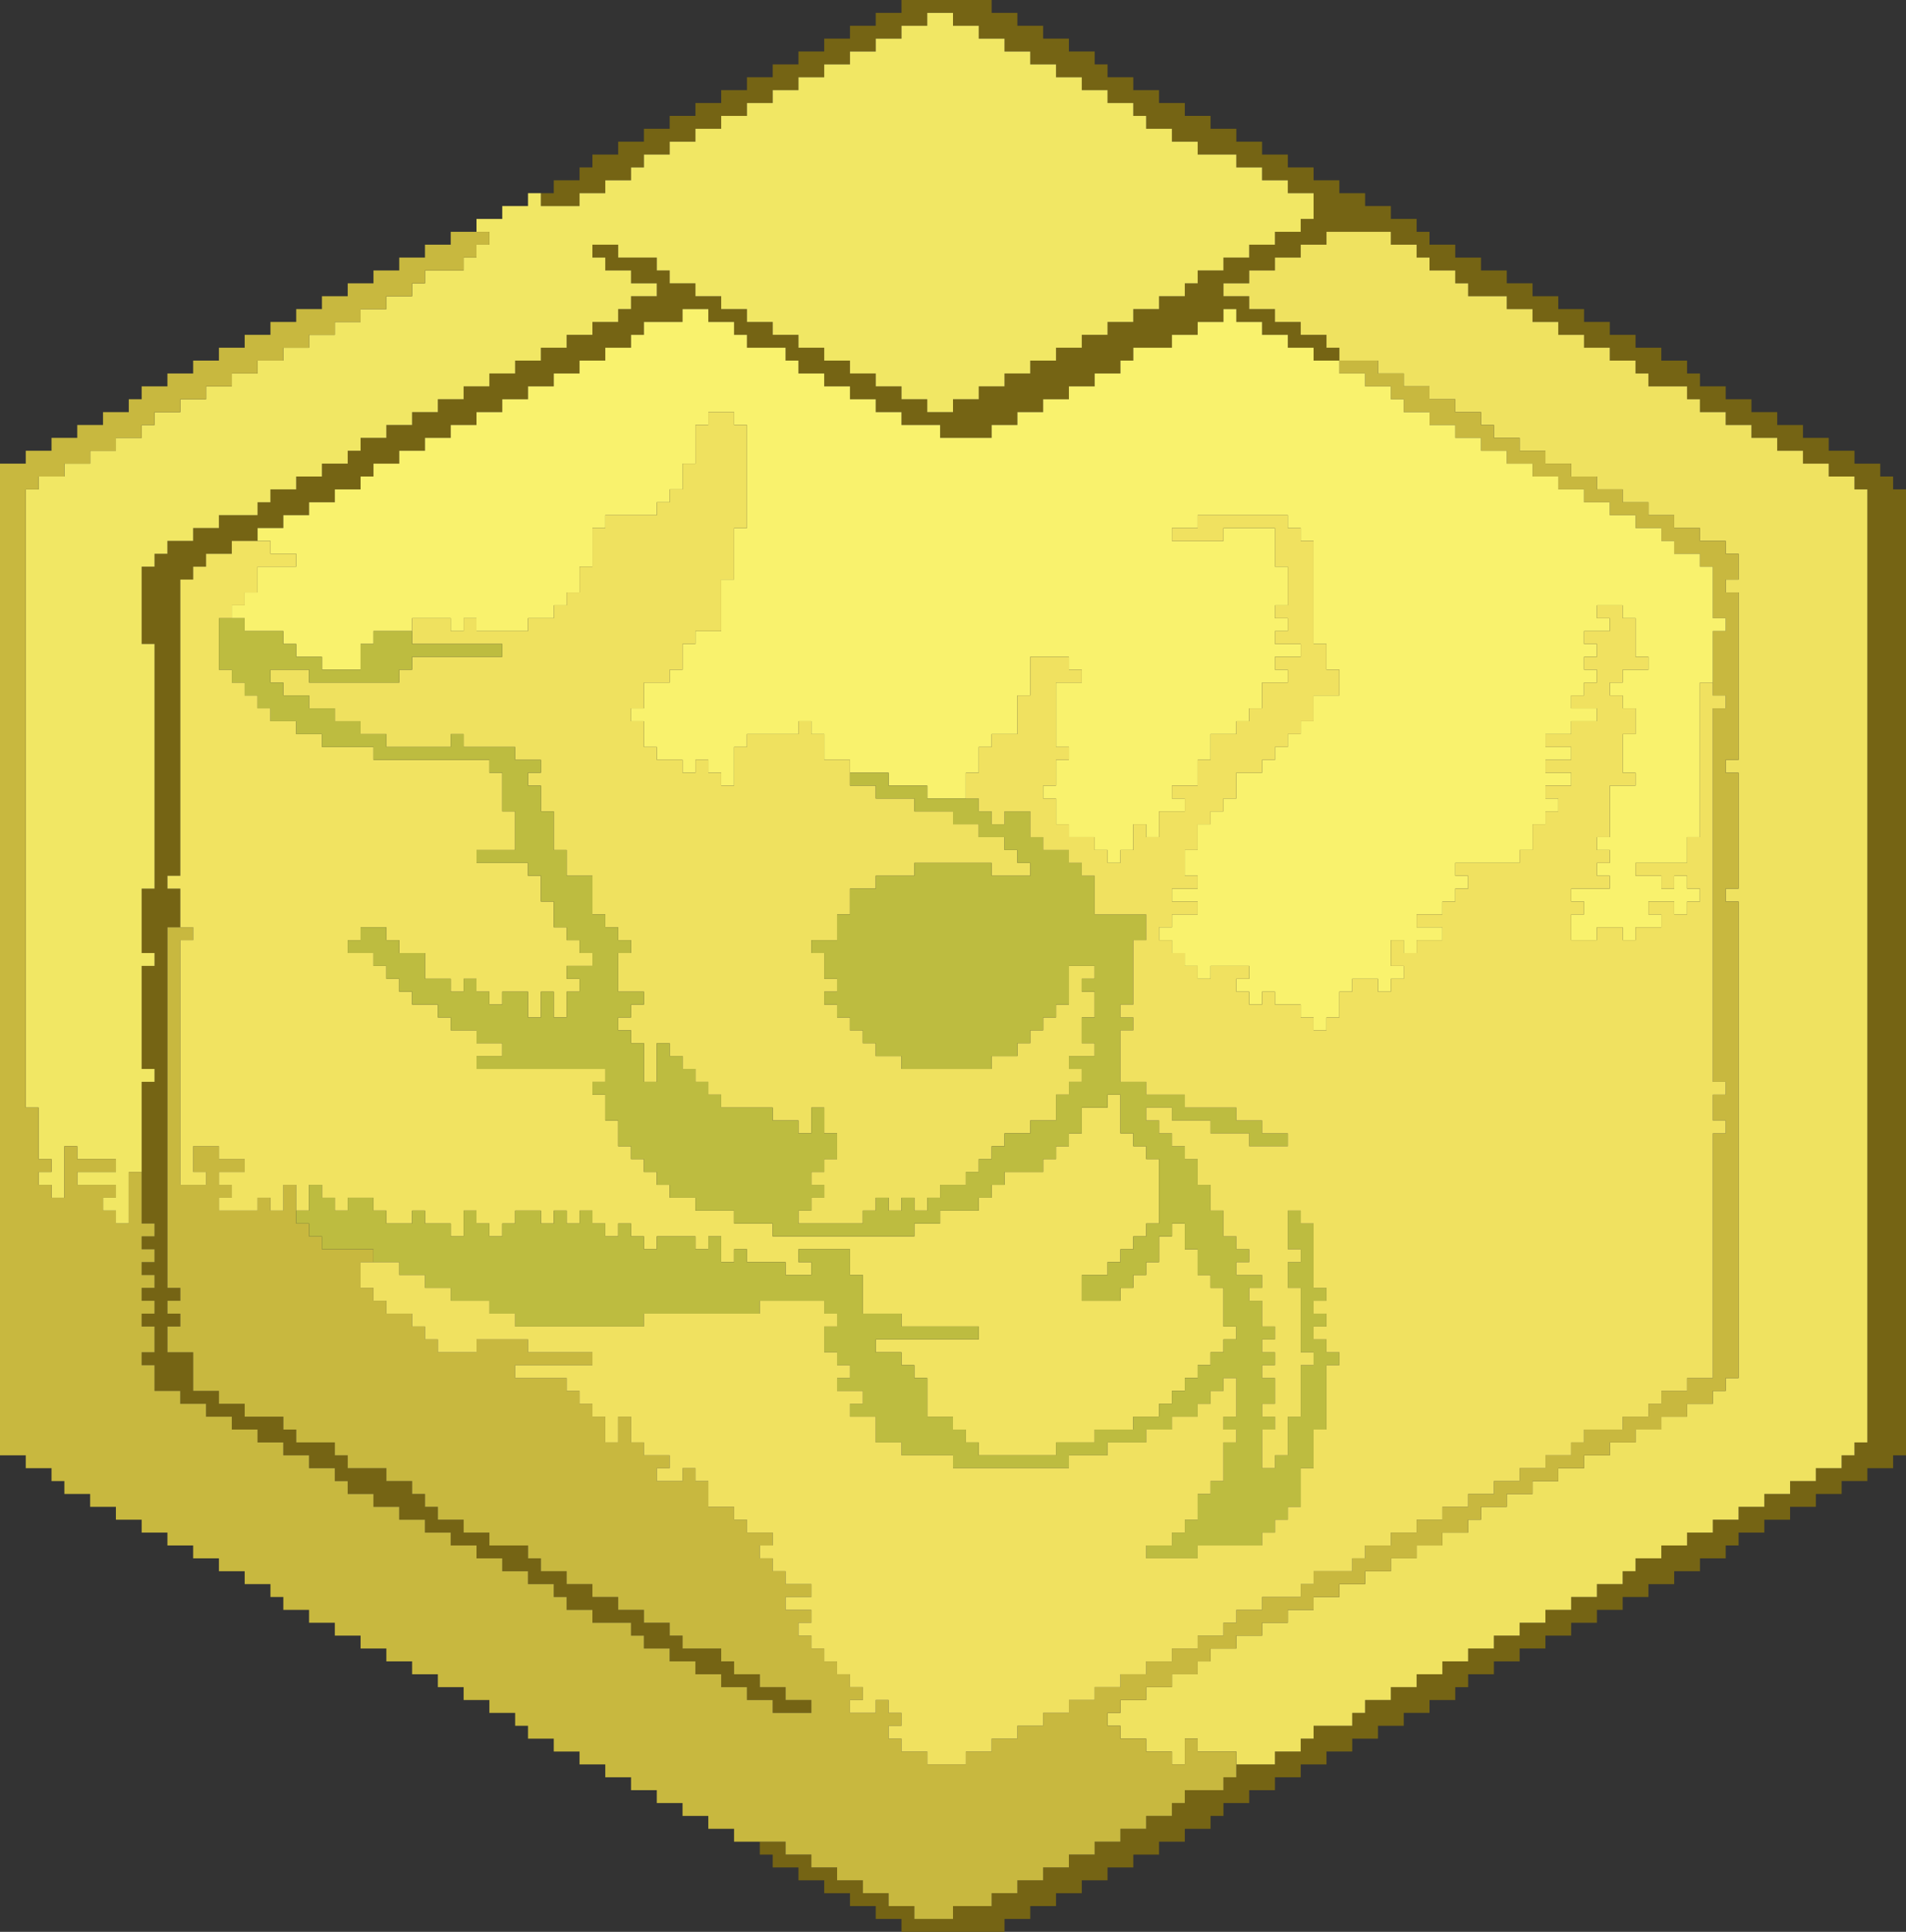 <?xml version="1.0" encoding="UTF-8" standalone="no"?>
<svg xmlns:xlink="http://www.w3.org/1999/xlink" height="150.0px" width="148.0px" xmlns="http://www.w3.org/2000/svg">
  <rect width="100%" height="100%" fill="#333333" stroke="none"/>
  <g transform="matrix(1.0, 0.0, 0.0, 1.0, -303.45, -127.45)">
    <path d="M345.45 142.45 L346.45 142.45 346.45 141.45 348.45 141.45 348.45 140.45 349.45 140.45 349.45 139.45 351.45 139.45 351.45 138.45 353.45 138.45 353.45 137.45 355.45 137.45 355.45 136.45 357.45 136.45 357.45 135.45 359.45 135.45 359.45 134.45 361.45 134.45 361.45 133.45 363.45 133.45 363.45 132.45 365.45 132.45 365.45 131.45 367.45 131.45 367.45 130.45 369.45 130.45 369.45 129.45 371.45 129.45 371.45 128.45 373.45 128.45 373.45 127.45 380.45 127.45 380.45 128.45 382.45 128.45 382.45 129.45 384.45 129.45 384.45 130.45 386.45 130.45 386.45 131.45 388.45 131.45 388.45 132.45 389.45 132.45 389.45 133.45 391.45 133.45 391.45 134.45 393.45 134.45 393.45 135.45 395.45 135.45 395.45 136.45 397.45 136.45 397.45 137.45 399.45 137.45 399.45 138.45 401.45 138.45 401.45 139.45 403.45 139.45 403.45 140.45 405.45 140.45 405.45 141.45 407.45 141.45 407.45 142.45 409.45 142.45 409.45 143.45 411.45 143.45 411.45 144.45 413.45 144.45 413.45 145.45 414.45 145.45 414.45 146.45 416.45 146.45 416.45 147.45 418.45 147.45 418.45 148.45 420.45 148.45 420.45 149.45 422.45 149.45 422.45 150.45 424.45 150.45 424.45 151.45 426.45 151.45 426.45 152.45 428.45 152.45 428.45 153.45 430.45 153.45 430.45 154.45 432.45 154.45 432.45 155.45 434.45 155.45 434.45 156.45 435.45 156.45 435.45 157.45 437.45 157.45 437.45 158.45 439.45 158.45 439.45 159.45 441.45 159.45 441.45 160.45 443.45 160.45 443.45 161.45 445.45 161.45 445.45 162.45 447.45 162.45 447.45 163.45 449.45 163.45 449.45 164.45 450.45 164.45 450.45 165.45 451.45 165.45 451.45 240.45 450.45 240.45 450.45 241.45 448.45 241.45 448.45 242.45 446.45 242.45 446.45 243.45 444.45 243.45 444.45 244.45 442.45 244.45 442.45 245.45 440.45 245.45 440.45 246.45 438.45 246.45 438.45 247.45 437.45 247.45 437.45 248.45 435.45 248.45 435.45 249.45 433.45 249.45 433.45 250.45 431.45 250.45 431.45 251.45 429.45 251.45 429.45 252.45 427.45 252.45 427.45 253.45 425.45 253.45 425.45 254.45 423.45 254.45 423.45 255.45 421.45 255.45 421.45 256.45 419.45 256.45 419.45 257.45 417.45 257.45 417.45 258.45 416.45 258.45 416.45 259.45 414.45 259.45 414.45 260.45 412.45 260.45 412.45 261.45 410.45 261.45 410.45 262.45 408.45 262.45 408.45 263.45 406.45 263.45 406.45 264.45 404.45 264.45 404.45 265.45 402.45 265.45 402.45 266.45 400.45 266.45 400.45 267.45 398.45 267.45 398.45 268.45 397.45 268.45 397.45 269.45 395.45 269.45 395.45 270.45 393.45 270.45 393.45 271.45 391.45 271.45 391.45 272.45 389.45 272.45 389.45 273.45 387.45 273.45 387.45 274.45 385.45 274.45 385.45 275.45 383.45 275.45 383.45 276.45 381.45 276.45 381.45 277.45 373.45 277.45 373.45 276.45 371.45 276.45 371.45 275.45 369.45 275.45 369.45 274.45 367.45 274.45 367.45 273.45 365.45 273.45 365.45 272.45 363.45 272.45 363.45 271.45 362.45 271.45 362.45 270.45 364.45 270.45 364.45 271.45 366.45 271.45 366.45 272.45 368.45 272.45 368.45 273.45 370.45 273.45 370.45 274.45 372.45 274.45 372.45 275.45 374.45 275.45 374.45 276.45 377.45 276.45 377.45 275.45 380.45 275.45 380.45 274.45 382.45 274.45 382.45 273.45 384.45 273.45 384.45 272.45 386.45 272.45 386.45 271.45 388.45 271.45 388.45 270.45 390.45 270.45 390.45 269.45 392.45 269.45 392.45 268.45 394.45 268.45 394.45 267.45 395.45 267.45 395.45 266.45 398.45 266.45 398.45 265.45 399.45 265.45 399.45 264.45 402.45 264.45 402.45 263.45 404.45 263.45 404.45 262.45 405.45 262.45 405.45 261.45 408.45 261.45 408.45 260.45 409.45 260.45 409.45 259.45 411.45 259.45 411.45 258.45 413.45 258.45 413.45 257.45 415.45 257.45 415.45 256.45 417.45 256.45 417.45 255.45 419.45 255.45 419.45 254.45 421.45 254.45 421.45 253.45 423.45 253.45 423.45 252.45 425.45 252.45 425.45 251.45 427.45 251.45 427.45 250.45 429.45 250.45 429.45 249.45 430.45 249.45 430.45 248.45 432.45 248.45 432.45 247.45 434.45 247.45 434.45 246.45 436.45 246.45 436.45 245.45 438.45 245.45 438.45 244.45 440.45 244.45 440.45 243.45 442.45 243.45 442.45 242.45 444.45 242.45 444.45 241.45 446.45 241.45 446.45 240.45 447.45 240.45 447.45 239.45 448.45 239.45 448.45 165.45 447.45 165.45 447.45 164.45 445.45 164.45 445.45 163.45 443.45 163.45 443.45 162.45 441.45 162.45 441.45 161.45 439.45 161.45 439.45 160.45 437.45 160.45 437.45 159.45 435.45 159.45 435.45 158.45 434.45 158.45 434.45 157.45 431.45 157.45 431.45 156.45 430.45 156.45 430.45 155.45 428.45 155.45 428.45 154.45 426.45 154.45 426.45 153.45 424.45 153.45 424.45 152.45 422.45 152.45 422.45 151.45 420.45 151.45 420.45 150.45 417.45 150.45 417.45 149.45 416.45 149.45 416.45 148.45 414.45 148.45 414.45 147.45 413.45 147.45 413.45 146.45 411.45 146.45 411.45 145.45 406.45 145.45 406.45 146.45 404.45 146.45 404.45 147.45 402.45 147.45 402.45 148.45 400.45 148.45 400.45 149.45 398.45 149.45 398.45 150.45 400.45 150.45 400.45 151.45 402.45 151.45 402.45 152.45 404.45 152.45 404.45 153.45 406.45 153.45 406.45 154.45 407.45 154.45 407.45 155.45 405.45 155.45 405.45 154.45 403.45 154.45 403.45 153.45 401.45 153.45 401.45 152.45 399.45 152.45 399.45 151.45 398.45 151.45 398.45 152.45 396.45 152.45 396.45 153.45 394.45 153.45 394.45 154.45 391.45 154.45 391.45 155.45 390.45 155.45 390.45 156.45 388.45 156.45 388.45 157.45 386.45 157.45 386.45 158.45 384.45 158.45 384.45 159.45 382.45 159.45 382.45 160.45 380.45 160.45 380.45 161.45 376.45 161.45 376.45 160.45 373.45 160.45 373.45 159.45 371.45 159.45 371.45 158.45 369.45 158.45 369.45 157.45 367.45 157.45 367.45 156.45 365.45 156.45 365.45 155.45 364.45 155.45 364.45 154.45 361.45 154.45 361.45 153.45 360.45 153.45 360.45 152.45 358.45 152.45 358.45 151.45 356.45 151.45 356.45 152.45 353.45 152.45 353.45 153.45 352.45 153.45 352.45 154.45 350.45 154.45 350.45 155.45 348.45 155.45 348.45 156.45 346.45 156.45 346.45 157.45 344.45 157.45 344.45 158.45 342.45 158.45 342.45 159.45 340.45 159.45 340.45 160.45 338.45 160.45 338.45 161.45 336.45 161.45 336.45 162.45 334.45 162.45 334.45 163.45 332.45 163.45 332.45 164.45 331.45 164.45 331.45 165.45 329.45 165.45 329.45 166.45 327.45 166.45 327.45 167.45 325.45 167.45 325.45 168.45 323.45 168.45 323.45 169.45 321.45 169.45 321.45 170.45 319.45 170.45 319.45 171.45 318.45 171.45 318.45 172.45 317.45 172.45 317.45 195.45 316.45 195.45 316.45 196.45 317.45 196.45 317.45 199.45 316.45 199.45 316.45 227.45 317.45 227.45 317.45 228.45 316.45 228.45 316.45 229.45 317.45 229.45 317.45 230.45 316.45 230.45 316.45 232.45 318.45 232.45 318.45 235.45 320.45 235.45 320.45 236.45 322.45 236.45 322.45 237.45 325.45 237.45 325.45 238.45 326.45 238.45 326.45 239.45 329.45 239.45 329.45 240.45 330.45 240.45 330.45 241.45 333.45 241.45 333.45 242.45 335.45 242.45 335.45 243.45 336.45 243.45 336.45 244.45 337.45 244.45 337.45 245.45 339.45 245.45 339.45 246.45 341.45 246.45 341.45 247.45 344.45 247.45 344.45 248.45 345.45 248.45 345.45 249.45 347.45 249.45 347.45 250.45 349.45 250.45 349.45 251.45 351.45 251.45 351.45 252.45 353.45 252.45 353.45 253.45 355.45 253.45 355.45 254.45 356.45 254.45 356.45 255.45 359.45 255.45 359.45 256.45 360.45 256.45 360.45 257.45 362.45 257.45 362.45 258.45 364.45 258.45 364.45 259.45 366.45 259.45 366.45 260.45 363.45 260.45 363.45 259.45 361.45 259.45 361.45 258.45 359.45 258.45 359.45 257.45 357.45 257.45 357.45 256.45 355.45 256.45 355.45 255.45 353.45 255.45 353.45 254.45 352.45 254.45 352.45 253.45 349.45 253.45 349.45 252.45 347.45 252.45 347.45 251.45 346.45 251.45 346.45 250.45 344.45 250.45 344.45 249.45 342.45 249.45 342.45 248.45 340.45 248.45 340.45 247.45 338.45 247.45 338.45 246.45 336.45 246.45 336.45 245.45 334.45 245.45 334.45 244.45 332.45 244.45 332.45 243.45 330.45 243.45 330.45 242.45 329.45 242.45 329.45 241.45 327.45 241.45 327.45 240.45 325.45 240.45 325.45 239.45 323.45 239.45 323.45 238.45 321.45 238.45 321.45 237.45 319.45 237.45 319.45 236.45 317.45 236.45 317.45 235.45 315.45 235.45 315.45 233.45 314.45 233.45 314.45 232.45 315.45 232.45 315.45 230.45 314.45 230.45 314.45 229.45 315.45 229.45 315.45 228.45 314.45 228.45 314.45 227.45 315.45 227.45 315.45 226.45 314.45 226.45 314.45 225.45 315.45 225.45 315.45 224.45 314.45 224.45 314.45 223.45 315.45 223.45 315.45 222.45 314.45 222.45 314.45 218.45 314.45 211.45 315.45 211.45 315.45 210.45 314.45 210.45 314.45 202.45 315.45 202.45 315.45 201.45 314.45 201.45 314.45 196.45 315.45 196.45 315.45 177.45 314.45 177.45 314.45 171.45 315.45 171.45 315.45 170.45 316.45 170.45 316.45 169.45 318.45 169.45 318.45 168.45 320.45 168.45 320.45 167.45 323.45 167.45 323.45 166.45 324.45 166.45 324.45 165.45 326.45 165.45 326.45 164.45 328.45 164.45 328.45 163.45 330.45 163.45 330.45 162.45 331.45 162.45 331.45 161.45 333.45 161.45 333.45 160.45 335.45 160.45 335.45 159.45 337.45 159.45 337.45 158.45 339.45 158.45 339.45 157.45 341.45 157.45 341.45 156.45 343.45 156.45 343.45 155.45 345.45 155.45 345.45 154.45 347.45 154.45 347.45 153.45 349.45 153.45 349.45 152.45 351.45 152.45 351.45 151.45 352.45 151.45 352.45 150.45 354.45 150.45 354.45 149.45 352.45 149.45 352.45 148.45 350.45 148.45 350.45 147.45 349.45 147.45 349.45 146.45 351.45 146.45 351.45 147.45 354.45 147.45 354.45 148.45 355.45 148.45 355.45 149.45 357.45 149.45 357.45 150.45 359.45 150.45 359.45 151.45 361.45 151.45 361.45 152.45 363.45 152.45 363.45 153.45 365.45 153.45 365.45 154.45 367.45 154.45 367.45 155.45 369.45 155.45 369.45 156.45 371.45 156.45 371.45 157.45 373.45 157.45 373.45 158.45 375.45 158.45 375.45 159.45 377.45 159.45 377.45 158.45 379.45 158.45 379.45 157.45 381.45 157.45 381.45 156.45 383.45 156.45 383.45 155.45 385.45 155.45 385.45 154.45 387.45 154.45 387.45 153.45 389.45 153.45 389.45 152.45 391.45 152.45 391.45 151.45 393.45 151.45 393.45 150.45 395.45 150.45 395.45 149.45 396.45 149.45 396.45 148.45 398.45 148.45 398.45 147.45 400.45 147.45 400.45 146.45 402.45 146.45 402.45 145.45 404.45 145.45 404.45 144.45 405.45 144.45 405.45 142.45 403.45 142.45 403.45 141.45 401.45 141.45 401.45 140.45 399.45 140.45 399.45 139.45 396.45 139.45 396.45 138.45 394.45 138.45 394.45 137.45 392.45 137.45 392.45 136.45 391.45 136.45 391.45 135.45 389.45 135.45 389.45 134.45 387.45 134.45 387.45 133.45 385.45 133.45 385.45 132.45 383.45 132.45 383.45 131.45 381.45 131.45 381.45 130.45 379.45 130.45 379.45 129.45 377.45 129.45 377.45 128.45 375.45 128.45 375.45 129.45 373.45 129.45 373.45 130.45 371.45 130.45 371.45 131.45 369.45 131.45 369.45 132.45 367.45 132.45 367.45 133.45 365.45 133.45 365.45 134.45 363.45 134.45 363.45 135.45 361.45 135.45 361.45 136.45 359.45 136.45 359.45 137.45 357.45 137.45 357.45 138.45 355.45 138.45 355.45 139.45 353.45 139.45 353.45 140.45 352.45 140.45 352.45 141.45 350.45 141.45 350.45 142.45 348.45 142.45 348.45 143.45 345.45 143.45 345.45 142.45" fill="#756414" fill-rule="evenodd" stroke="none"/>
    <path d="M340.45 145.45 L340.45 144.45 342.45 144.45 342.45 143.45 344.45 143.45 344.45 142.45 345.45 142.45 345.45 143.45 348.45 143.45 348.45 142.45 350.45 142.45 350.45 141.45 352.45 141.45 352.45 140.45 353.45 140.45 353.45 139.45 355.45 139.45 355.45 138.45 357.45 138.45 357.45 137.45 359.45 137.45 359.45 136.45 361.45 136.45 361.45 135.45 363.45 135.45 363.45 134.45 365.45 134.45 365.45 133.45 367.45 133.45 367.45 132.45 369.45 132.45 369.45 131.45 371.45 131.45 371.45 130.45 373.45 130.45 373.45 129.45 375.45 129.45 375.45 128.45 377.45 128.45 377.45 129.45 379.45 129.45 379.45 130.45 381.45 130.45 381.45 131.45 383.45 131.45 383.45 132.45 385.45 132.45 385.45 133.45 387.45 133.45 387.45 134.45 389.45 134.45 389.45 135.45 391.45 135.45 391.45 136.45 392.45 136.45 392.45 137.45 394.45 137.45 394.45 138.45 396.45 138.45 396.45 139.45 399.45 139.45 399.45 140.45 401.45 140.45 401.45 141.45 403.45 141.45 403.45 142.45 405.45 142.45 405.45 144.45 404.45 144.45 404.45 145.45 402.45 145.45 402.45 146.45 400.45 146.45 400.45 147.45 398.45 147.45 398.45 148.45 396.45 148.45 396.45 149.45 395.45 149.45 395.45 150.45 393.45 150.45 393.45 151.45 391.45 151.45 391.45 152.45 389.45 152.45 389.45 153.45 387.45 153.45 387.45 154.45 385.45 154.45 385.45 155.45 383.45 155.45 383.45 156.45 381.45 156.45 381.45 157.45 379.45 157.45 379.45 158.45 377.45 158.45 377.45 159.45 375.45 159.45 375.45 158.45 373.45 158.45 373.45 157.45 371.45 157.45 371.45 156.45 369.45 156.45 369.45 155.45 367.45 155.45 367.45 154.45 365.45 154.45 365.45 153.45 363.45 153.45 363.45 152.45 361.45 152.45 361.45 151.45 359.45 151.45 359.45 150.45 357.45 150.45 357.45 149.45 355.45 149.45 355.45 148.45 354.45 148.45 354.45 147.45 351.45 147.45 351.45 146.45 349.45 146.45 349.45 147.45 350.45 147.45 350.45 148.45 352.45 148.45 352.45 149.45 354.45 149.45 354.45 150.45 352.45 150.45 352.45 151.45 351.45 151.45 351.45 152.45 349.45 152.45 349.45 153.45 347.45 153.45 347.45 154.45 345.45 154.45 345.45 155.45 343.45 155.45 343.45 156.45 341.45 156.45 341.45 157.45 339.45 157.45 339.45 158.45 337.45 158.45 337.45 159.45 335.45 159.45 335.45 160.45 333.45 160.45 333.45 161.45 331.45 161.45 331.45 162.45 330.45 162.45 330.45 163.45 328.45 163.45 328.45 164.45 326.45 164.45 326.45 165.45 324.45 165.45 324.45 166.45 323.45 166.45 323.45 167.45 320.45 167.45 320.45 168.45 318.45 168.45 318.45 169.45 316.45 169.45 316.45 170.45 315.45 170.45 315.45 171.45 314.45 171.45 314.45 177.45 315.45 177.45 315.45 196.45 314.45 196.45 314.45 201.45 315.45 201.45 315.45 202.45 314.45 202.45 314.45 210.45 315.45 210.45 315.45 211.45 314.45 211.45 314.45 218.45 313.45 218.45 313.45 222.45 312.45 222.45 312.45 221.45 311.45 221.45 311.45 220.45 312.45 220.45 312.45 219.45 309.45 219.45 309.45 218.45 312.45 218.45 312.45 217.45 309.45 217.45 309.45 216.45 308.45 216.45 308.45 220.45 307.45 220.45 307.45 219.45 306.45 219.45 306.45 218.45 307.45 218.45 307.45 217.45 306.45 217.45 306.45 213.45 305.45 213.45 305.45 165.45 306.45 165.45 306.45 164.45 308.45 164.45 308.45 163.45 310.45 163.45 310.45 162.45 312.45 162.45 312.45 161.45 314.45 161.45 314.45 160.45 315.45 160.45 315.45 159.45 317.45 159.45 317.45 158.45 319.45 158.45 319.45 157.45 321.45 157.45 321.45 156.45 323.45 156.45 323.45 155.45 325.45 155.45 325.45 154.45 327.45 154.45 327.45 153.45 329.45 153.45 329.45 152.45 331.45 152.45 331.45 151.45 333.45 151.45 333.45 150.45 335.45 150.45 335.45 149.45 336.45 149.45 336.45 148.45 339.45 148.45 339.45 147.45 340.45 147.45 340.45 146.45 341.45 146.45 341.45 145.45 340.45 145.45" fill="#f1e764" fill-rule="evenodd" stroke="none"/>
    <path d="M407.45 155.45 L407.45 154.45 406.45 154.45 406.45 153.45 404.45 153.45 404.45 152.45 402.45 152.45 402.45 151.45 400.45 151.45 400.45 150.45 398.45 150.45 398.45 149.45 400.45 149.45 400.45 148.45 402.45 148.45 402.45 147.45 404.45 147.45 404.45 146.45 406.45 146.45 406.45 145.45 411.45 145.45 411.45 146.45 413.45 146.45 413.45 147.45 414.45 147.45 414.45 148.45 416.45 148.45 416.45 149.45 417.45 149.45 417.45 150.45 420.45 150.45 420.45 151.45 422.45 151.45 422.45 152.45 424.45 152.45 424.45 153.45 426.45 153.45 426.45 154.45 428.45 154.45 428.45 155.45 430.45 155.45 430.45 156.45 431.45 156.45 431.45 157.45 434.45 157.45 434.45 158.45 435.45 158.45 435.45 159.45 437.45 159.45 437.45 160.45 439.45 160.45 439.45 161.45 441.45 161.45 441.45 162.45 443.45 162.45 443.45 163.45 445.45 163.45 445.45 164.45 447.45 164.45 447.45 165.45 448.45 165.45 448.45 239.45 447.45 239.45 447.45 240.45 446.45 240.45 446.45 241.45 444.45 241.45 444.45 242.45 442.45 242.45 442.45 243.45 440.45 243.45 440.45 244.45 438.45 244.45 438.45 245.45 436.45 245.45 436.45 246.45 434.45 246.45 434.45 247.45 432.45 247.45 432.45 248.45 430.45 248.45 430.45 249.45 429.45 249.45 429.45 250.45 427.45 250.45 427.45 251.45 425.45 251.45 425.45 252.45 423.45 252.45 423.45 253.45 421.45 253.45 421.45 254.45 419.45 254.45 419.45 255.45 417.45 255.45 417.45 256.45 415.45 256.45 415.45 257.45 413.45 257.45 413.45 258.45 411.45 258.45 411.45 259.45 409.45 259.45 409.45 260.45 408.45 260.45 408.45 261.45 405.45 261.45 405.45 262.45 404.45 262.45 404.45 263.45 402.45 263.45 402.45 264.45 399.45 264.45 399.45 263.45 396.45 263.45 396.45 262.45 395.45 262.45 395.45 264.45 394.45 264.45 394.45 263.45 392.45 263.45 392.45 262.45 390.45 262.45 390.45 261.45 389.45 261.45 389.45 260.45 390.45 260.45 390.45 259.45 392.45 259.45 392.45 258.45 394.45 258.45 394.45 257.45 396.45 257.45 396.45 256.45 397.45 256.45 397.45 255.45 399.45 255.45 399.45 254.45 401.45 254.45 401.45 253.45 403.45 253.45 403.45 252.45 405.45 252.45 405.45 251.45 407.45 251.45 407.45 250.45 409.45 250.45 409.45 249.45 411.45 249.45 411.45 248.45 413.45 248.45 413.45 247.45 415.45 247.45 415.45 246.45 417.45 246.45 417.45 245.45 418.45 245.45 418.45 244.45 420.45 244.45 420.45 243.45 422.45 243.45 422.45 242.45 424.45 242.45 424.45 241.45 426.45 241.45 426.45 240.45 428.45 240.45 428.45 239.45 430.45 239.45 430.45 238.45 432.45 238.45 432.45 237.45 434.45 237.45 434.45 236.45 436.45 236.45 436.45 235.45 437.45 235.45 437.45 234.45 438.45 234.45 438.45 197.45 437.45 197.45 437.45 196.45 438.45 196.45 438.45 187.45 437.45 187.45 437.45 186.45 438.45 186.45 438.45 173.45 437.45 173.45 437.45 172.45 438.45 172.45 438.45 170.45 437.45 170.45 437.45 169.45 435.45 169.45 435.45 168.45 433.45 168.45 433.45 167.45 431.45 167.45 431.45 166.45 429.45 166.45 429.45 165.45 427.45 165.45 427.45 164.45 425.45 164.45 425.45 163.45 423.45 163.45 423.45 162.45 421.45 162.45 421.45 161.45 419.45 161.45 419.45 160.45 418.45 160.45 418.45 159.45 416.45 159.45 416.45 158.45 414.45 158.45 414.45 157.45 412.45 157.45 412.45 156.45 410.45 156.45 410.45 155.45 407.45 155.45" fill="#efe260" fill-rule="evenodd" stroke="none"/>
    <path d="M362.45 270.45 L360.45 270.45 360.45 269.45 358.45 269.45 358.45 268.45 356.45 268.45 356.45 267.45 354.45 267.45 354.45 266.45 352.45 266.45 352.45 265.45 350.45 265.45 350.45 264.45 348.45 264.45 348.45 263.45 346.45 263.45 346.45 262.45 344.45 262.45 344.45 261.45 343.45 261.45 343.45 260.45 341.45 260.45 341.45 259.45 339.45 259.45 339.45 258.45 337.45 258.45 337.45 257.45 335.45 257.45 335.45 256.45 333.45 256.45 333.45 255.45 331.45 255.45 331.45 254.45 329.45 254.45 329.45 253.45 327.45 253.45 327.45 252.45 325.45 252.45 325.45 251.45 324.45 251.45 324.45 250.45 322.45 250.45 322.45 249.45 320.45 249.45 320.45 248.45 318.45 248.45 318.45 247.45 316.45 247.45 316.45 246.45 314.45 246.45 314.45 245.45 312.45 245.45 312.45 244.45 310.45 244.45 310.45 243.45 308.45 243.45 308.45 242.45 307.45 242.45 307.45 241.45 305.45 241.45 305.45 240.45 303.45 240.45 303.45 163.45 305.45 163.45 305.45 162.45 307.45 162.45 307.45 161.45 309.45 161.45 309.45 160.45 311.45 160.45 311.45 159.45 313.45 159.45 313.45 158.45 314.45 158.45 314.45 157.45 316.45 157.45 316.45 156.45 318.45 156.45 318.45 155.45 320.45 155.45 320.45 154.45 322.45 154.45 322.45 153.45 324.45 153.45 324.45 152.45 326.45 152.45 326.45 151.45 328.45 151.45 328.45 150.45 330.45 150.45 330.45 149.45 332.45 149.45 332.45 148.45 334.45 148.45 334.45 147.45 336.45 147.45 336.45 146.45 338.45 146.45 338.45 145.45 340.45 145.45 341.45 145.45 341.45 146.45 340.45 146.45 340.45 147.45 339.45 147.45 339.45 148.45 336.45 148.45 336.45 149.45 335.45 149.45 335.45 150.45 333.45 150.45 333.45 151.45 331.45 151.45 331.45 152.45 329.45 152.45 329.45 153.45 327.45 153.45 327.45 154.45 325.45 154.45 325.45 155.45 323.45 155.45 323.45 156.45 321.45 156.45 321.45 157.45 319.45 157.45 319.45 158.45 317.45 158.45 317.45 159.45 315.45 159.45 315.45 160.45 314.45 160.45 314.45 161.45 312.45 161.45 312.45 162.45 310.45 162.45 310.45 163.45 308.45 163.45 308.45 164.45 306.45 164.45 306.45 165.45 305.45 165.45 305.45 213.45 306.45 213.45 306.45 217.45 307.45 217.45 307.45 218.45 306.45 218.45 306.45 219.45 307.45 219.45 307.45 220.45 308.45 220.45 308.45 216.45 309.45 216.45 309.45 217.45 312.45 217.45 312.45 218.45 309.45 218.45 309.45 219.45 312.45 219.45 312.45 220.45 311.45 220.45 311.45 221.45 312.45 221.45 312.45 222.45 313.45 222.45 313.45 218.45 314.45 218.45 314.45 222.45 315.45 222.45 315.45 223.45 314.45 223.45 314.45 224.45 315.45 224.45 315.45 225.45 314.45 225.45 314.45 226.45 315.45 226.45 315.45 227.45 314.45 227.45 314.45 228.45 315.45 228.45 315.45 229.45 314.45 229.45 314.45 230.45 315.45 230.45 315.45 232.45 314.45 232.45 314.45 233.45 315.45 233.45 315.45 235.45 317.45 235.45 317.45 236.45 319.45 236.45 319.45 237.45 321.45 237.45 321.45 238.45 323.45 238.45 323.45 239.45 325.45 239.45 325.45 240.45 327.45 240.45 327.45 241.45 329.45 241.45 329.45 242.45 330.45 242.45 330.45 243.45 332.45 243.45 332.45 244.45 334.45 244.45 334.45 245.45 336.45 245.45 336.45 246.45 338.45 246.45 338.45 247.45 340.45 247.45 340.45 248.45 342.45 248.45 342.45 249.45 344.45 249.45 344.45 250.45 346.45 250.45 346.45 251.45 347.45 251.45 347.45 252.45 349.45 252.45 349.45 253.45 352.45 253.45 352.45 254.45 353.45 254.45 353.45 255.45 355.45 255.45 355.45 256.45 357.45 256.45 357.45 257.45 359.45 257.45 359.45 258.45 361.45 258.45 361.45 259.45 363.45 259.45 363.45 260.45 366.45 260.45 366.45 259.45 364.45 259.45 364.45 258.45 362.45 258.45 362.45 257.45 360.45 257.45 360.45 256.45 359.45 256.45 359.45 255.45 356.45 255.45 356.45 254.45 355.45 254.45 355.45 253.45 353.45 253.45 353.45 252.45 351.45 252.45 351.45 251.45 349.45 251.45 349.45 250.45 347.45 250.45 347.45 249.45 345.45 249.45 345.45 248.45 344.45 248.45 344.45 247.45 341.45 247.45 341.45 246.45 339.45 246.45 339.45 245.45 337.45 245.45 337.45 244.45 336.45 244.45 336.45 243.45 335.45 243.45 335.45 242.45 333.45 242.45 333.45 241.45 330.45 241.45 330.45 240.45 329.45 240.45 329.45 239.45 326.45 239.45 326.45 238.45 325.45 238.45 325.45 237.45 322.45 237.45 322.45 236.45 320.45 236.45 320.45 235.45 318.45 235.45 318.45 232.45 316.45 232.45 316.45 230.45 317.45 230.45 317.45 229.45 316.45 229.45 316.45 228.45 317.45 228.45 317.45 227.45 316.45 227.45 316.45 199.45 317.45 199.45 318.45 199.45 318.45 200.45 317.45 200.45 317.45 219.45 319.45 219.45 319.45 218.45 318.45 218.45 318.45 216.45 320.45 216.45 320.45 217.45 322.45 217.45 322.45 218.45 320.45 218.45 320.45 219.45 321.45 219.45 321.45 220.45 320.45 220.45 320.45 221.45 323.45 221.45 323.45 220.45 324.45 220.45 324.45 221.45 325.45 221.45 325.45 219.45 326.45 219.45 326.45 221.45 326.45 222.45 327.45 222.45 327.45 223.45 328.45 223.45 328.45 224.45 332.45 224.45 332.45 225.45 331.45 225.45 331.45 227.45 332.45 227.45 332.45 228.45 333.45 228.45 333.45 229.45 335.45 229.45 335.45 230.45 336.45 230.45 336.45 231.45 337.45 231.45 337.45 232.45 340.45 232.45 340.45 231.45 344.45 231.45 344.45 232.45 349.45 232.45 349.45 233.45 343.45 233.45 343.45 234.45 347.45 234.45 347.45 235.45 348.45 235.45 348.45 236.45 349.45 236.45 349.45 237.45 350.45 237.45 350.45 239.45 351.45 239.45 351.45 237.45 352.45 237.45 352.45 239.45 353.45 239.45 353.45 240.45 355.45 240.45 355.45 241.45 354.45 241.45 354.45 242.45 356.45 242.45 356.45 241.45 357.45 241.45 357.45 242.45 358.45 242.45 358.45 244.45 360.45 244.45 360.45 245.45 361.45 245.45 361.45 246.45 363.45 246.45 363.45 247.45 362.45 247.45 362.45 248.45 363.45 248.45 363.45 249.45 364.45 249.45 364.45 250.45 366.45 250.45 366.45 251.45 364.45 251.45 364.45 252.45 366.45 252.45 366.45 253.45 365.45 253.45 365.45 254.45 366.45 254.45 366.45 255.45 367.45 255.45 367.45 256.45 368.45 256.45 368.45 257.45 369.45 257.45 369.45 258.45 370.45 258.45 370.45 259.45 369.45 259.45 369.45 260.45 371.45 260.45 371.45 259.45 372.45 259.45 372.45 260.45 373.45 260.45 373.45 261.45 372.45 261.45 372.45 262.45 373.45 262.45 373.45 263.45 375.45 263.45 375.45 264.45 378.45 264.45 378.45 263.45 380.45 263.45 380.45 262.45 382.45 262.45 382.45 261.45 384.45 261.45 384.45 260.45 386.45 260.45 386.45 259.45 388.45 259.45 388.45 258.45 390.45 258.45 390.45 257.45 392.45 257.45 392.45 256.45 394.45 256.45 394.45 255.45 396.45 255.45 396.45 254.45 398.45 254.45 398.45 253.45 399.45 253.45 399.45 252.45 401.45 252.45 401.45 251.45 404.45 251.45 404.45 250.45 405.45 250.45 405.45 249.45 408.45 249.45 408.45 248.45 409.45 248.45 409.45 247.45 411.45 247.45 411.45 246.45 413.45 246.45 413.45 245.45 415.45 245.45 415.45 244.45 417.45 244.45 417.45 243.45 419.45 243.45 419.45 242.45 421.45 242.45 421.45 241.45 423.45 241.45 423.45 240.45 425.45 240.45 425.45 239.45 426.45 239.45 426.45 238.45 429.45 238.45 429.45 237.45 431.45 237.45 431.45 236.45 432.45 236.45 432.45 235.45 434.45 235.45 434.45 234.45 436.45 234.45 436.45 215.45 437.45 215.45 437.45 214.45 436.45 214.45 436.45 212.45 437.45 212.45 437.45 211.45 436.45 211.45 436.45 182.45 437.45 182.45 437.45 181.45 436.45 181.45 436.45 180.45 436.45 176.45 437.45 176.45 437.45 175.45 436.45 175.45 436.45 171.45 435.45 171.45 435.45 170.45 433.45 170.45 433.45 169.45 432.45 169.45 432.45 168.45 430.45 168.45 430.45 167.45 428.45 167.45 428.45 166.45 426.45 166.45 426.45 165.45 424.45 165.45 424.45 164.45 422.45 164.45 422.45 163.45 420.45 163.45 420.45 162.45 418.45 162.45 418.45 161.45 416.45 161.45 416.45 160.45 414.45 160.45 414.45 159.45 412.45 159.45 412.45 158.45 411.45 158.45 411.45 157.45 409.45 157.45 409.45 156.45 407.45 156.45 407.45 155.45 410.45 155.45 410.45 156.45 412.45 156.45 412.45 157.45 414.45 157.45 414.45 158.45 416.45 158.45 416.45 159.45 418.45 159.45 418.45 160.45 419.45 160.45 419.45 161.45 421.45 161.45 421.45 162.45 423.45 162.45 423.45 163.45 425.45 163.45 425.45 164.45 427.45 164.45 427.45 165.45 429.45 165.45 429.45 166.45 431.45 166.45 431.45 167.45 433.45 167.45 433.45 168.45 435.45 168.45 435.45 169.45 437.45 169.45 437.45 170.45 438.45 170.45 438.45 172.45 437.45 172.45 437.45 173.45 438.45 173.45 438.45 186.45 437.45 186.45 437.45 187.45 438.45 187.45 438.45 196.45 437.45 196.45 437.45 197.45 438.45 197.45 438.45 234.45 437.45 234.45 437.45 235.45 436.45 235.45 436.45 236.45 434.45 236.45 434.45 237.45 432.45 237.45 432.45 238.45 430.45 238.45 430.45 239.45 428.45 239.45 428.45 240.45 426.45 240.45 426.45 241.45 424.45 241.45 424.45 242.45 422.45 242.45 422.45 243.45 420.45 243.45 420.45 244.45 418.45 244.45 418.45 245.45 417.45 245.45 417.45 246.45 415.45 246.45 415.45 247.45 413.45 247.45 413.45 248.45 411.45 248.45 411.45 249.45 409.45 249.45 409.45 250.45 407.45 250.45 407.45 251.45 405.45 251.45 405.45 252.45 403.45 252.45 403.45 253.45 401.45 253.45 401.45 254.45 399.45 254.45 399.45 255.45 397.45 255.45 397.45 256.45 396.45 256.45 396.45 257.45 394.45 257.45 394.45 258.45 392.45 258.45 392.45 259.45 390.45 259.45 390.45 260.45 389.45 260.45 389.45 261.45 390.45 261.45 390.45 262.45 392.45 262.45 392.45 263.45 394.45 263.45 394.45 264.45 395.45 264.45 395.45 262.45 396.45 262.45 396.45 263.45 399.45 263.45 399.45 264.45 399.45 265.45 398.45 265.45 398.45 266.45 395.45 266.45 395.45 267.45 394.45 267.45 394.45 268.45 392.45 268.45 392.45 269.45 390.45 269.45 390.45 270.45 388.45 270.45 388.45 271.45 386.45 271.45 386.45 272.45 384.45 272.45 384.45 273.45 382.45 273.45 382.45 274.45 380.45 274.45 380.45 275.45 377.45 275.45 377.45 276.45 374.45 276.45 374.45 275.45 372.45 275.45 372.45 274.45 370.45 274.45 370.45 273.45 368.45 273.45 368.45 272.45 366.45 272.45 366.45 271.45 364.45 271.45 364.45 270.45 362.45 270.45" fill="#c8b83f" fill-rule="evenodd" stroke="none"/>
    <path d="M323.45 169.45 L323.45 168.45 325.45 168.45 325.45 167.45 327.45 167.45 327.45 166.45 329.45 166.45 329.45 165.45 331.45 165.45 331.45 164.45 332.45 164.45 332.45 163.45 334.45 163.45 334.45 162.45 336.45 162.45 336.45 161.45 338.45 161.45 338.45 160.45 340.45 160.45 340.45 159.45 342.45 159.45 342.45 158.45 344.45 158.45 344.45 157.45 346.45 157.45 346.45 156.45 348.45 156.45 348.45 155.45 350.45 155.45 350.45 154.45 352.45 154.45 352.45 153.45 353.45 153.45 353.45 152.45 356.45 152.45 356.45 151.45 358.45 151.45 358.45 152.45 360.45 152.45 360.45 153.45 361.45 153.45 361.45 154.45 364.45 154.45 364.45 155.45 365.45 155.45 365.45 156.45 367.45 156.45 367.45 157.45 369.45 157.45 369.45 158.45 371.45 158.45 371.45 159.45 373.45 159.45 373.45 160.45 376.45 160.45 376.45 161.45 380.45 161.45 380.45 160.45 382.45 160.45 382.45 159.45 384.45 159.45 384.45 158.45 386.45 158.45 386.45 157.45 388.45 157.45 388.45 156.45 390.45 156.45 390.45 155.45 391.45 155.45 391.45 154.45 394.45 154.45 394.45 153.45 396.45 153.45 396.45 152.45 398.45 152.45 398.45 151.45 399.45 151.45 399.45 152.45 401.45 152.45 401.45 153.45 403.45 153.45 403.45 154.45 405.45 154.45 405.45 155.45 407.45 155.45 407.45 156.45 409.45 156.45 409.45 157.45 411.45 157.45 411.45 158.45 412.45 158.45 412.45 159.45 414.45 159.45 414.45 160.45 416.45 160.45 416.45 161.45 418.45 161.45 418.45 162.45 420.45 162.45 420.45 163.45 422.45 163.45 422.45 164.45 424.45 164.45 424.45 165.45 426.45 165.45 426.45 166.45 428.45 166.45 428.45 167.45 430.45 167.45 430.45 168.45 432.45 168.45 432.45 169.45 433.45 169.45 433.45 170.45 435.45 170.45 435.45 171.45 436.45 171.45 436.45 175.45 437.45 175.45 437.45 176.45 436.45 176.45 436.45 180.45 435.45 180.45 435.45 192.45 434.45 192.45 434.45 194.45 430.45 194.45 430.45 195.45 432.45 195.45 432.45 196.45 433.45 196.45 433.45 195.45 434.45 195.45 434.45 196.45 435.45 196.45 435.45 197.45 434.45 197.45 434.45 198.45 433.45 198.45 433.45 197.45 431.45 197.45 431.45 198.45 432.45 198.45 432.45 199.45 430.45 199.45 430.45 200.45 429.45 200.45 429.45 199.45 427.45 199.45 427.45 200.45 425.45 200.45 425.45 198.45 426.45 198.45 426.45 197.45 425.45 197.45 425.45 196.45 428.45 196.45 428.45 195.45 427.45 195.45 427.45 194.45 428.45 194.45 428.45 193.45 427.45 193.45 427.45 192.45 428.45 192.45 428.45 188.45 430.45 188.45 430.45 187.45 429.45 187.45 429.45 184.45 430.45 184.45 430.45 182.45 429.45 182.45 429.45 181.45 428.45 181.45 428.45 180.45 429.45 180.45 429.45 179.45 431.45 179.45 431.45 178.45 430.45 178.45 430.45 175.45 429.45 175.45 429.45 174.45 427.45 174.45 427.45 175.45 428.45 175.45 428.45 176.45 426.45 176.45 426.45 177.45 427.45 177.45 427.45 178.45 426.45 178.45 426.45 179.45 427.45 179.45 427.45 180.45 426.45 180.45 426.45 181.45 425.45 181.45 425.45 182.45 427.45 182.45 427.45 183.45 425.45 183.45 425.45 184.45 423.45 184.45 423.45 185.45 425.45 185.45 425.45 186.45 423.45 186.45 423.45 187.45 425.45 187.45 425.45 188.45 423.45 188.45 423.45 189.45 424.45 189.45 424.45 190.45 423.45 190.45 423.45 191.45 422.45 191.45 422.45 193.45 421.45 193.45 421.45 194.45 416.45 194.45 416.45 195.45 417.45 195.45 417.45 196.45 416.45 196.45 416.45 197.45 415.45 197.45 415.45 198.45 413.45 198.45 413.45 199.45 415.45 199.45 415.45 200.45 413.45 200.45 413.45 201.45 412.45 201.45 412.45 200.45 411.45 200.45 411.45 202.45 412.45 202.45 412.45 203.45 411.45 203.45 411.45 204.45 410.45 204.45 410.45 203.45 408.45 203.45 408.45 204.45 407.45 204.45 407.45 206.45 406.45 206.45 406.45 207.45 405.45 207.45 405.45 206.45 404.45 206.45 404.45 205.45 402.45 205.45 402.45 204.45 401.45 204.45 401.45 205.45 400.45 205.45 400.45 204.45 399.45 204.45 399.45 203.45 400.45 203.45 400.45 202.45 397.45 202.45 397.45 203.45 396.45 203.45 396.45 202.45 395.45 202.45 395.45 201.45 394.45 201.45 394.45 200.45 393.45 200.45 393.45 199.45 394.45 199.45 394.45 198.45 396.45 198.45 396.45 197.45 394.45 197.45 394.45 196.45 396.45 196.45 396.45 195.45 395.45 195.45 395.45 193.45 396.45 193.45 396.45 191.45 397.45 191.45 397.45 190.45 398.45 190.45 398.45 189.45 399.45 189.45 399.45 187.45 401.45 187.45 401.45 186.45 402.45 186.45 402.45 185.45 403.45 185.45 403.45 184.45 404.45 184.45 404.45 183.45 405.45 183.45 405.45 181.45 407.45 181.45 407.45 179.45 406.45 179.45 406.45 177.45 405.45 177.45 405.45 169.45 404.45 169.45 404.45 168.45 403.45 168.45 403.45 167.45 396.45 167.45 396.45 168.45 394.45 168.45 394.45 169.45 398.45 169.45 398.45 168.45 402.45 168.45 402.45 171.45 403.45 171.45 403.45 174.45 402.45 174.45 402.45 175.45 403.45 175.45 403.45 176.45 402.45 176.45 402.45 177.45 404.45 177.45 404.45 178.45 402.45 178.45 402.45 179.45 403.45 179.45 403.45 180.45 401.45 180.45 401.45 182.45 400.45 182.45 400.45 183.45 399.45 183.45 399.45 184.45 397.45 184.45 397.45 186.45 396.45 186.45 396.45 188.45 394.45 188.45 394.45 189.45 395.45 189.45 395.45 190.45 393.45 190.45 393.45 192.45 392.45 192.45 392.45 191.45 391.45 191.45 391.45 193.45 390.45 193.45 390.45 194.45 389.45 194.45 389.45 193.45 388.45 193.45 388.45 192.45 386.45 192.45 386.45 191.45 385.45 191.45 385.45 189.45 384.45 189.45 384.45 188.45 385.45 188.45 385.45 186.45 386.45 186.45 386.45 185.45 385.45 185.45 385.45 180.45 387.45 180.45 387.45 179.45 386.45 179.45 386.45 178.45 383.45 178.45 383.45 181.45 382.45 181.45 382.45 184.45 380.45 184.45 380.45 185.45 379.45 185.45 379.45 187.45 378.45 187.45 378.45 189.45 375.45 189.45 375.45 188.45 372.45 188.45 372.45 187.45 369.45 187.45 369.45 186.45 367.45 186.45 367.45 184.45 366.45 184.45 366.45 183.45 365.45 183.45 365.45 184.45 361.45 184.45 361.45 185.45 360.45 185.45 360.45 188.45 359.45 188.45 359.45 187.45 358.45 187.45 358.45 186.45 357.45 186.45 357.45 187.45 356.45 187.45 356.45 186.45 354.45 186.45 354.45 185.45 353.45 185.45 353.45 183.45 352.45 183.45 352.45 182.45 353.45 182.45 353.45 180.45 355.45 180.45 355.45 179.45 356.45 179.45 356.45 177.45 357.45 177.45 357.45 176.45 359.45 176.45 359.45 172.45 360.45 172.45 360.45 168.45 361.45 168.45 361.45 160.45 360.45 160.45 360.45 159.45 358.45 159.45 358.45 160.45 357.45 160.45 357.45 163.45 356.45 163.45 356.45 165.45 355.45 165.45 355.45 166.45 354.45 166.45 354.45 167.45 350.45 167.45 350.45 168.45 349.45 168.45 349.45 171.45 348.45 171.45 348.45 173.45 347.45 173.45 347.45 174.45 346.45 174.45 346.45 175.45 344.45 175.45 344.45 176.45 340.45 176.45 340.45 175.45 339.45 175.45 339.45 176.45 338.45 176.45 338.45 175.45 335.45 175.45 335.45 176.45 332.45 176.45 332.45 177.45 331.45 177.45 331.45 179.45 328.45 179.45 328.45 178.45 326.45 178.45 326.45 177.45 325.45 177.45 325.45 176.45 322.45 176.45 322.45 175.45 321.45 175.45 321.45 174.45 322.45 174.45 322.45 173.45 323.45 173.45 323.45 171.45 326.45 171.45 326.45 170.45 324.45 170.45 324.45 169.45 323.45 169.45" fill="#f9f26d" fill-rule="evenodd" stroke="none"/>
    <path d="M335.45 176.45 L335.45 175.45 338.45 175.45 338.45 176.45 339.45 176.45 339.45 175.45 340.45 175.45 340.45 176.45 344.45 176.45 344.45 175.45 346.45 175.45 346.45 174.45 347.45 174.45 347.45 173.45 348.45 173.45 348.45 171.45 349.45 171.45 349.45 168.45 350.45 168.45 350.45 167.45 354.45 167.45 354.45 166.45 355.45 166.45 355.45 165.45 356.45 165.45 356.45 163.45 357.45 163.45 357.45 160.45 358.45 160.45 358.45 159.45 360.45 159.45 360.45 160.45 361.45 160.45 361.45 168.45 360.45 168.45 360.45 172.45 359.45 172.45 359.45 176.45 357.45 176.45 357.45 177.45 356.45 177.45 356.45 179.45 355.45 179.45 355.45 180.45 353.45 180.45 353.45 182.45 352.45 182.45 352.45 183.45 353.45 183.45 353.45 185.45 354.45 185.45 354.45 186.45 356.45 186.45 356.45 187.45 357.45 187.45 357.45 186.45 358.45 186.45 358.45 187.45 359.45 187.45 359.45 188.45 360.45 188.45 360.45 185.45 361.45 185.45 361.45 184.45 365.45 184.45 365.45 183.45 366.45 183.45 366.45 184.45 367.45 184.45 367.45 186.45 369.45 186.45 369.45 187.45 369.45 188.45 371.45 188.45 371.45 189.45 374.45 189.45 374.45 190.45 377.45 190.45 377.45 191.45 379.45 191.45 379.45 192.45 381.45 192.45 381.45 193.45 382.45 193.45 382.45 194.45 383.45 194.45 383.45 195.45 380.45 195.45 380.45 194.45 374.45 194.45 374.45 195.45 371.45 195.45 371.45 196.45 369.45 196.45 369.45 198.45 368.45 198.45 368.45 200.45 366.45 200.45 366.45 201.45 367.45 201.45 367.45 203.45 368.45 203.45 368.45 204.45 367.45 204.45 367.45 205.45 368.45 205.45 368.45 206.45 369.45 206.45 369.45 207.45 370.45 207.45 370.45 208.45 371.45 208.45 371.45 209.45 373.45 209.45 373.45 210.45 380.45 210.45 380.45 209.45 382.45 209.45 382.45 208.45 383.45 208.45 383.45 207.45 384.45 207.45 384.45 206.45 385.45 206.45 385.45 205.45 386.45 205.45 386.45 202.45 388.45 202.45 388.45 203.45 387.45 203.45 387.45 204.45 388.45 204.45 388.45 206.45 387.45 206.45 387.45 208.45 388.45 208.45 388.45 209.45 386.45 209.45 386.45 210.45 387.45 210.45 387.45 211.45 386.45 211.45 386.45 212.45 385.45 212.45 385.45 214.45 383.45 214.45 383.45 215.45 381.45 215.45 381.45 216.45 380.45 216.45 380.45 217.45 379.45 217.45 379.45 218.45 378.45 218.45 378.45 219.45 376.45 219.45 376.45 220.45 375.45 220.45 375.45 221.45 374.45 221.45 374.45 220.45 373.45 220.45 373.45 221.45 372.45 221.45 372.45 220.45 371.45 220.45 371.45 221.45 370.45 221.45 370.45 222.45 365.45 222.45 365.45 221.45 366.45 221.45 366.45 220.45 367.45 220.45 367.45 219.45 366.45 219.45 366.45 218.45 367.45 218.45 367.45 217.45 368.45 217.45 368.45 215.45 367.45 215.45 367.45 213.45 366.45 213.45 366.45 215.45 365.45 215.45 365.45 214.45 363.45 214.45 363.45 213.45 359.45 213.45 359.45 212.45 358.45 212.45 358.45 211.45 357.45 211.45 357.45 210.45 356.45 210.45 356.45 209.45 355.45 209.45 355.45 208.45 354.45 208.45 354.45 211.45 353.45 211.45 353.45 208.45 352.45 208.45 352.45 207.45 351.45 207.45 351.45 206.45 352.45 206.45 352.45 205.45 353.45 205.45 353.45 204.45 351.45 204.45 351.45 201.45 352.45 201.45 352.45 200.45 351.45 200.45 351.45 199.45 350.45 199.45 350.45 198.45 349.45 198.45 349.45 195.45 347.45 195.45 347.45 193.45 346.45 193.45 346.45 190.45 345.45 190.45 345.45 188.45 344.45 188.45 344.45 187.45 345.45 187.45 345.45 186.45 343.45 186.45 343.45 185.45 339.45 185.45 339.45 184.45 338.45 184.45 338.45 185.45 333.45 185.45 333.45 184.45 331.45 184.45 331.45 183.45 329.45 183.45 329.45 182.45 327.45 182.45 327.45 181.45 325.45 181.45 325.45 180.45 324.45 180.45 324.45 179.45 327.45 179.45 327.45 180.45 334.45 180.45 334.45 179.45 335.45 179.45 335.45 178.45 342.45 178.45 342.45 177.45 335.45 177.45 335.45 176.45" fill="#efe15f" fill-rule="evenodd" stroke="none"/>
    <path d="M317.45 199.45 L317.45 196.45 316.45 196.45 316.45 195.45 317.45 195.45 317.45 172.45 318.45 172.45 318.45 171.45 319.45 171.45 319.45 170.45 321.45 170.45 321.45 169.45 323.45 169.45 324.45 169.45 324.45 170.45 326.45 170.45 326.45 171.45 323.45 171.45 323.45 173.45 322.45 173.45 322.45 174.45 321.45 174.45 321.45 175.45 320.45 175.45 320.45 179.45 321.45 179.45 321.45 180.45 322.45 180.45 322.45 181.45 323.45 181.45 323.45 182.45 324.45 182.45 324.45 183.45 326.45 183.45 326.45 184.45 328.45 184.45 328.45 185.45 332.45 185.45 332.45 186.45 341.45 186.45 341.45 187.45 342.45 187.45 342.45 190.45 343.45 190.45 343.45 193.45 340.45 193.45 340.45 194.45 344.45 194.45 344.45 195.45 345.45 195.45 345.45 197.45 346.45 197.45 346.45 199.45 347.45 199.45 347.45 200.45 348.45 200.45 348.45 201.45 349.45 201.45 349.45 202.45 347.45 202.45 347.45 203.45 348.45 203.45 348.45 204.45 347.45 204.45 347.45 206.45 346.45 206.45 346.45 204.45 345.45 204.45 345.45 206.45 344.45 206.45 344.45 204.45 342.45 204.45 342.45 205.45 341.45 205.45 341.45 204.45 340.45 204.45 340.45 203.45 339.45 203.45 339.45 204.45 338.45 204.45 338.45 203.45 336.45 203.45 336.45 201.45 334.45 201.45 334.45 200.45 333.45 200.45 333.45 199.45 331.45 199.45 331.45 200.45 330.45 200.45 330.45 201.45 332.45 201.45 332.45 202.45 333.45 202.45 333.45 203.45 334.45 203.45 334.45 204.45 335.45 204.45 335.45 205.45 337.45 205.45 337.45 206.45 338.45 206.45 338.45 207.45 340.45 207.45 340.45 208.45 342.45 208.45 342.45 209.45 340.45 209.45 340.45 210.45 350.45 210.45 350.45 211.45 349.45 211.45 349.45 212.45 350.45 212.45 350.45 214.45 351.45 214.45 351.45 216.45 352.45 216.45 352.45 217.45 353.45 217.45 353.45 218.45 354.45 218.45 354.45 219.45 355.45 219.45 355.45 220.45 357.45 220.45 357.45 221.45 360.45 221.45 360.45 222.45 363.45 222.45 363.45 223.45 374.45 223.45 374.45 222.45 376.45 222.45 376.45 221.45 379.45 221.45 379.45 220.45 380.45 220.45 380.45 219.45 381.45 219.45 381.45 218.45 384.45 218.45 384.45 217.45 385.45 217.45 385.45 216.45 386.45 216.45 386.45 215.45 387.45 215.45 387.45 213.45 389.45 213.45 389.45 212.45 390.45 212.45 390.45 215.45 391.45 215.45 391.45 216.45 392.45 216.45 392.45 217.45 393.45 217.45 393.45 222.45 392.45 222.45 392.45 223.45 391.45 223.45 391.45 224.45 390.45 224.45 390.45 225.45 389.45 225.45 389.45 226.45 387.45 226.45 387.45 228.45 390.45 228.45 390.45 227.45 391.45 227.45 391.45 226.45 392.45 226.45 392.45 225.45 393.45 225.45 393.45 223.45 394.45 223.45 394.45 222.45 395.45 222.45 395.45 224.45 396.45 224.45 396.45 226.45 397.45 226.45 397.45 227.45 398.45 227.45 398.45 230.45 399.45 230.45 399.45 231.45 398.45 231.45 398.45 232.45 397.45 232.45 397.45 233.45 396.45 233.45 396.45 234.45 395.45 234.45 395.45 235.45 394.45 235.45 394.45 236.45 393.45 236.45 393.45 237.45 391.45 237.45 391.45 238.45 388.45 238.45 388.45 239.45 385.45 239.45 385.45 240.45 379.45 240.45 379.45 239.45 378.45 239.45 378.45 238.45 377.45 238.45 377.45 237.45 375.45 237.45 375.45 234.45 374.45 234.45 374.45 233.45 373.45 233.45 373.45 232.45 371.45 232.45 371.45 231.45 379.45 231.45 379.45 230.45 373.45 230.45 373.45 229.45 370.45 229.45 370.45 226.45 369.45 226.45 369.45 224.45 365.45 224.45 365.45 225.45 366.45 225.45 366.45 226.45 364.45 226.45 364.45 225.45 361.45 225.45 361.45 224.45 360.45 224.45 360.45 225.45 359.45 225.45 359.45 223.45 358.45 223.45 358.45 224.45 357.45 224.45 357.45 223.45 354.45 223.45 354.45 224.45 353.45 224.45 353.45 223.45 352.45 223.45 352.45 222.45 351.45 222.45 351.45 223.45 350.45 223.45 350.45 222.45 349.45 222.45 349.45 221.45 348.45 221.45 348.45 222.45 347.45 222.45 347.45 221.45 346.45 221.45 346.45 222.45 345.45 222.45 345.45 221.45 343.45 221.45 343.45 222.45 342.45 222.45 342.45 223.45 341.45 223.45 341.45 222.45 340.45 222.45 340.45 221.45 339.45 221.45 339.45 223.45 338.45 223.45 338.45 222.45 336.45 222.45 336.45 221.45 335.45 221.45 335.45 222.45 333.45 222.45 333.45 221.45 332.45 221.45 332.45 220.45 330.45 220.45 330.45 221.45 329.45 221.45 329.45 220.45 328.45 220.45 328.45 219.45 327.45 219.45 327.45 221.45 326.45 221.45 326.45 219.45 325.45 219.45 325.45 221.45 324.45 221.45 324.45 220.45 323.45 220.45 323.45 221.45 320.45 221.45 320.45 220.45 321.45 220.45 321.45 219.45 320.45 219.45 320.45 218.45 322.45 218.45 322.45 217.45 320.45 217.45 320.45 216.45 318.45 216.45 318.45 218.45 319.45 218.45 319.45 219.45 317.45 219.45 317.45 200.45 318.45 200.45 318.45 199.45 317.45 199.45" fill="#f1e361" fill-rule="evenodd" stroke="none"/>
    <path d="M369.45 187.45 L372.45 187.45 372.45 188.45 375.45 188.45 375.45 189.45 378.45 189.45 379.45 189.45 379.45 190.45 380.45 190.45 380.45 191.45 381.45 191.45 381.45 190.45 383.45 190.45 383.45 192.45 384.45 192.45 384.45 193.45 386.45 193.45 386.45 194.45 387.45 194.45 387.45 195.45 388.45 195.45 388.45 198.45 392.45 198.45 392.45 200.45 391.45 200.45 391.45 205.45 390.45 205.45 390.45 206.45 391.45 206.45 391.45 207.45 390.45 207.45 390.45 211.45 392.45 211.45 392.45 212.45 395.45 212.45 395.45 213.45 399.45 213.45 399.45 214.45 401.45 214.45 401.45 215.45 403.45 215.45 403.45 216.45 400.45 216.45 400.45 215.45 397.45 215.45 397.45 214.45 394.45 214.45 394.45 213.45 392.45 213.45 392.45 214.45 393.45 214.45 393.45 215.45 394.45 215.45 394.45 216.45 395.45 216.45 395.45 217.45 396.45 217.45 396.45 219.45 397.45 219.45 397.45 221.45 398.45 221.45 398.45 223.45 399.45 223.45 399.45 224.45 400.45 224.45 400.45 225.45 399.45 225.45 399.45 226.45 401.45 226.45 401.45 227.45 400.45 227.45 400.45 228.45 401.45 228.45 401.45 230.45 402.45 230.45 402.45 231.45 401.45 231.45 401.45 232.45 402.45 232.45 402.45 233.45 401.45 233.45 401.45 234.45 402.45 234.45 402.45 236.45 401.45 236.45 401.45 237.45 402.45 237.45 402.45 238.45 401.45 238.45 401.45 241.45 402.45 241.45 402.45 240.45 403.45 240.45 403.45 237.45 404.45 237.45 404.45 233.45 405.45 233.45 405.45 232.45 404.45 232.45 404.45 227.45 403.45 227.45 403.45 225.45 404.45 225.45 404.45 224.45 403.45 224.45 403.45 221.45 404.45 221.45 404.45 222.45 405.45 222.45 405.45 227.45 406.45 227.45 406.45 228.45 405.45 228.45 405.45 229.45 406.45 229.45 406.45 230.45 405.45 230.45 405.45 231.45 406.45 231.45 406.45 232.45 407.45 232.45 407.45 233.45 406.45 233.45 406.45 238.45 405.45 238.45 405.45 241.45 404.45 241.45 404.45 244.45 403.45 244.45 403.45 245.45 402.45 245.45 402.45 246.45 401.45 246.45 401.45 247.45 396.45 247.45 396.45 248.45 392.45 248.45 392.45 247.45 394.45 247.45 394.45 246.45 395.45 246.45 395.45 245.45 396.45 245.45 396.45 243.45 397.45 243.45 397.45 242.45 398.45 242.45 398.45 239.45 399.45 239.45 399.45 238.45 398.45 238.45 398.45 237.45 399.45 237.45 399.45 234.45 398.45 234.45 398.45 235.45 397.45 235.45 397.45 236.45 396.45 236.45 396.45 237.45 394.45 237.45 394.45 238.45 392.45 238.45 392.45 239.45 389.45 239.45 389.45 240.45 386.45 240.45 386.45 241.45 377.45 241.45 377.45 240.45 373.45 240.45 373.45 239.45 371.45 239.45 371.45 237.45 369.45 237.45 369.45 236.45 370.45 236.45 370.45 235.45 368.45 235.45 368.45 234.45 369.45 234.45 369.45 233.45 368.45 233.45 368.45 232.45 367.45 232.45 367.45 230.45 368.45 230.45 368.45 229.45 367.45 229.45 367.45 228.45 362.45 228.45 362.45 229.45 353.45 229.45 353.45 230.45 343.45 230.45 343.45 229.45 341.45 229.45 341.45 228.45 338.45 228.45 338.45 227.45 336.45 227.45 336.45 226.45 334.45 226.45 334.45 225.45 332.45 225.45 332.45 224.45 328.45 224.45 328.45 223.45 327.45 223.45 327.45 222.45 326.45 222.45 326.45 221.45 327.45 221.45 327.45 219.45 328.45 219.45 328.45 220.45 329.45 220.45 329.45 221.45 330.45 221.45 330.45 220.45 332.45 220.45 332.45 221.45 333.45 221.45 333.45 222.45 335.45 222.45 335.45 221.45 336.45 221.45 336.45 222.45 338.45 222.45 338.45 223.45 339.45 223.45 339.45 221.45 340.45 221.45 340.45 222.45 341.45 222.45 341.45 223.45 342.45 223.45 342.45 222.45 343.45 222.45 343.45 221.45 345.45 221.45 345.45 222.45 346.45 222.45 346.45 221.45 347.45 221.45 347.45 222.45 348.45 222.45 348.45 221.45 349.45 221.45 349.45 222.45 350.45 222.45 350.45 223.45 351.45 223.45 351.45 222.45 352.45 222.45 352.45 223.45 353.45 223.45 353.45 224.45 354.45 224.45 354.45 223.45 357.45 223.45 357.45 224.45 358.45 224.45 358.45 223.45 359.45 223.45 359.45 225.45 360.45 225.45 360.45 224.45 361.45 224.45 361.45 225.45 364.45 225.45 364.45 226.45 366.45 226.45 366.45 225.45 365.45 225.45 365.45 224.45 369.45 224.45 369.45 226.45 370.45 226.45 370.45 229.45 373.45 229.45 373.45 230.45 379.45 230.45 379.45 231.45 371.45 231.45 371.45 232.45 373.45 232.45 373.45 233.45 374.45 233.45 374.45 234.45 375.45 234.45 375.45 237.45 377.45 237.45 377.45 238.45 378.45 238.45 378.45 239.45 379.45 239.45 379.45 240.45 385.45 240.45 385.45 239.45 388.45 239.45 388.45 238.45 391.45 238.45 391.45 237.45 393.45 237.45 393.45 236.45 394.45 236.45 394.45 235.45 395.45 235.45 395.45 234.45 396.45 234.45 396.45 233.45 397.45 233.45 397.45 232.45 398.45 232.45 398.45 231.45 399.45 231.45 399.45 230.45 398.45 230.45 398.45 227.45 397.45 227.45 397.45 226.45 396.45 226.45 396.45 224.45 395.45 224.45 395.45 222.45 394.45 222.45 394.45 223.45 393.45 223.45 393.45 225.45 392.45 225.45 392.45 226.45 391.45 226.45 391.45 227.45 390.45 227.45 390.45 228.45 387.45 228.45 387.45 226.45 389.45 226.45 389.45 225.45 390.45 225.45 390.45 224.45 391.45 224.45 391.45 223.45 392.45 223.45 392.45 222.45 393.45 222.45 393.45 217.45 392.45 217.45 392.45 216.45 391.45 216.45 391.45 215.45 390.45 215.45 390.45 212.45 389.45 212.45 389.45 213.45 387.45 213.45 387.45 215.45 386.45 215.45 386.45 216.45 385.45 216.45 385.45 217.45 384.45 217.45 384.45 218.45 381.45 218.45 381.45 219.45 380.45 219.45 380.45 220.45 379.45 220.45 379.45 221.45 376.45 221.45 376.45 222.45 374.45 222.45 374.45 223.45 363.45 223.45 363.45 222.45 360.45 222.45 360.45 221.45 357.45 221.45 357.45 220.45 355.45 220.45 355.45 219.45 354.45 219.45 354.45 218.45 353.45 218.45 353.45 217.45 352.45 217.45 352.45 216.45 351.45 216.45 351.45 214.45 350.45 214.45 350.45 212.45 349.45 212.45 349.45 211.45 350.45 211.45 350.45 210.45 340.45 210.45 340.45 209.45 342.45 209.45 342.45 208.45 340.45 208.45 340.45 207.45 338.45 207.45 338.45 206.45 337.45 206.45 337.45 205.45 335.45 205.45 335.45 204.45 334.45 204.45 334.45 203.45 333.45 203.45 333.45 202.45 332.45 202.45 332.45 201.45 330.45 201.45 330.45 200.45 331.45 200.45 331.45 199.45 333.45 199.45 333.45 200.45 334.45 200.45 334.45 201.45 336.45 201.45 336.45 203.45 338.45 203.45 338.45 204.45 339.45 204.45 339.45 203.45 340.45 203.45 340.45 204.45 341.45 204.45 341.45 205.45 342.45 205.45 342.45 204.45 344.45 204.45 344.45 206.45 345.45 206.45 345.45 204.45 346.45 204.45 346.45 206.45 347.45 206.45 347.45 204.45 348.45 204.45 348.45 203.45 347.45 203.45 347.45 202.45 349.45 202.45 349.45 201.45 348.45 201.45 348.45 200.45 347.45 200.45 347.45 199.45 346.45 199.45 346.45 197.45 345.45 197.45 345.45 195.45 344.45 195.45 344.45 194.45 340.45 194.45 340.45 193.45 343.45 193.45 343.45 190.45 342.45 190.45 342.45 187.45 341.45 187.45 341.45 186.45 332.45 186.45 332.45 185.45 328.45 185.45 328.45 184.45 326.45 184.45 326.45 183.45 324.45 183.45 324.45 182.45 323.45 182.45 323.45 181.45 322.45 181.45 322.45 180.45 321.45 180.45 321.45 179.45 320.45 179.45 320.45 175.45 321.45 175.45 322.45 175.45 322.45 176.45 325.45 176.45 325.45 177.45 326.45 177.45 326.45 178.45 328.45 178.45 328.45 179.45 331.45 179.45 331.45 177.45 332.45 177.45 332.45 176.45 335.45 176.45 335.45 177.45 342.45 177.45 342.45 178.45 335.45 178.45 335.45 179.45 334.45 179.45 334.45 180.45 327.45 180.45 327.45 179.45 324.45 179.45 324.45 180.45 325.45 180.45 325.45 181.45 327.45 181.45 327.45 182.45 329.45 182.45 329.45 183.45 331.45 183.45 331.45 184.45 333.45 184.45 333.45 185.45 338.45 185.45 338.45 184.45 339.45 184.45 339.45 185.45 343.45 185.45 343.45 186.45 345.45 186.45 345.45 187.45 344.45 187.45 344.45 188.45 345.45 188.45 345.45 190.45 346.45 190.45 346.45 193.45 347.45 193.45 347.45 195.45 349.45 195.45 349.45 198.45 350.45 198.45 350.45 199.45 351.45 199.45 351.45 200.45 352.45 200.45 352.45 201.45 351.45 201.45 351.45 204.45 353.45 204.45 353.45 205.45 352.45 205.45 352.45 206.45 351.45 206.45 351.45 207.45 352.45 207.45 352.45 208.45 353.45 208.45 353.45 211.45 354.45 211.45 354.45 208.45 355.45 208.45 355.45 209.45 356.45 209.45 356.45 210.45 357.45 210.45 357.45 211.45 358.45 211.45 358.45 212.45 359.45 212.45 359.45 213.45 363.45 213.45 363.45 214.45 365.45 214.45 365.45 215.45 366.45 215.45 366.45 213.45 367.45 213.45 367.45 215.45 368.45 215.45 368.45 217.45 367.45 217.45 367.45 218.45 366.45 218.45 366.45 219.45 367.45 219.45 367.45 220.45 366.45 220.45 366.45 221.45 365.45 221.45 365.45 222.45 370.45 222.45 370.45 221.45 371.45 221.45 371.45 220.45 372.45 220.45 372.45 221.45 373.45 221.45 373.45 220.45 374.45 220.45 374.45 221.45 375.45 221.45 375.45 220.45 376.45 220.45 376.45 219.45 378.45 219.45 378.45 218.45 379.45 218.45 379.45 217.45 380.45 217.45 380.45 216.45 381.45 216.45 381.45 215.45 383.45 215.45 383.45 214.45 385.45 214.45 385.45 212.45 386.45 212.45 386.45 211.45 387.45 211.45 387.45 210.45 386.45 210.45 386.45 209.45 388.45 209.45 388.45 208.45 387.45 208.45 387.45 206.45 388.45 206.45 388.45 204.45 387.45 204.45 387.45 203.45 388.45 203.45 388.45 202.45 386.45 202.45 386.45 205.45 385.45 205.45 385.45 206.45 384.45 206.45 384.45 207.45 383.45 207.45 383.45 208.45 382.45 208.45 382.45 209.45 380.45 209.45 380.45 210.45 373.45 210.45 373.45 209.45 371.45 209.45 371.45 208.45 370.45 208.45 370.45 207.45 369.45 207.45 369.45 206.45 368.45 206.45 368.45 205.45 367.45 205.45 367.45 204.45 368.45 204.45 368.45 203.45 367.45 203.45 367.45 201.45 366.45 201.45 366.45 200.45 368.45 200.45 368.45 198.45 369.45 198.45 369.45 196.45 371.45 196.45 371.45 195.45 374.45 195.45 374.45 194.45 380.45 194.45 380.45 195.45 383.45 195.45 383.45 194.45 382.45 194.45 382.45 193.45 381.45 193.45 381.45 192.45 379.45 192.45 379.45 191.45 377.45 191.45 377.45 190.45 374.45 190.45 374.45 189.45 371.45 189.45 371.45 188.45 369.45 188.45 369.45 187.45" fill="#bdbc40" fill-rule="evenodd" stroke="none"/>
    <path d="M378.45 189.45 L378.45 187.45 379.45 187.45 379.45 185.45 380.45 185.45 380.45 184.45 382.45 184.45 382.45 181.45 383.45 181.45 383.45 178.45 386.45 178.45 386.45 179.45 387.45 179.45 387.45 180.45 385.45 180.45 385.45 185.45 386.45 185.45 386.45 186.45 385.45 186.45 385.45 188.45 384.45 188.45 384.45 189.45 385.45 189.45 385.45 191.45 386.45 191.45 386.45 192.45 388.45 192.45 388.45 193.45 389.45 193.45 389.45 194.45 390.45 194.45 390.45 193.45 391.45 193.45 391.45 191.45 392.45 191.45 392.45 192.45 393.45 192.45 393.45 190.45 395.45 190.45 395.45 189.45 394.45 189.45 394.45 188.45 396.45 188.45 396.45 186.45 397.45 186.45 397.45 184.45 399.45 184.45 399.45 183.45 400.45 183.45 400.45 182.45 401.45 182.45 401.45 180.45 403.45 180.45 403.45 179.45 402.45 179.45 402.45 178.45 404.45 178.45 404.45 177.45 402.45 177.45 402.45 176.45 403.45 176.45 403.45 175.45 402.45 175.45 402.45 174.45 403.45 174.45 403.45 171.45 402.45 171.45 402.45 168.45 398.45 168.45 398.45 169.45 394.45 169.45 394.45 168.45 396.45 168.45 396.45 167.45 403.45 167.45 403.45 168.45 404.45 168.45 404.45 169.45 405.45 169.45 405.45 177.45 406.45 177.45 406.45 179.45 407.45 179.45 407.45 181.45 405.45 181.45 405.45 183.45 404.45 183.45 404.45 184.45 403.45 184.45 403.45 185.45 402.45 185.45 402.45 186.45 401.45 186.45 401.45 187.45 399.45 187.45 399.45 189.45 398.45 189.45 398.45 190.45 397.45 190.45 397.45 191.45 396.45 191.45 396.45 193.45 395.45 193.45 395.45 195.45 396.45 195.45 396.45 196.45 394.45 196.45 394.45 197.45 396.45 197.45 396.45 198.45 394.45 198.45 394.45 199.45 393.45 199.45 393.45 200.45 394.45 200.45 394.45 201.45 395.45 201.45 395.45 202.45 396.45 202.45 396.45 203.45 397.45 203.45 397.45 202.45 400.45 202.45 400.45 203.45 399.45 203.45 399.45 204.45 400.45 204.45 400.45 205.45 401.45 205.45 401.45 204.45 402.45 204.45 402.45 205.45 404.45 205.45 404.45 206.45 405.45 206.45 405.45 207.45 406.45 207.45 406.45 206.45 407.45 206.45 407.45 204.45 408.45 204.45 408.45 203.45 410.45 203.45 410.45 204.45 411.45 204.45 411.45 203.45 412.45 203.45 412.45 202.45 411.45 202.45 411.45 200.45 412.45 200.45 412.45 201.45 413.45 201.45 413.45 200.45 415.45 200.45 415.45 199.45 413.45 199.45 413.45 198.45 415.45 198.45 415.45 197.45 416.45 197.45 416.45 196.45 417.45 196.45 417.45 195.45 416.45 195.45 416.45 194.45 421.45 194.45 421.45 193.45 422.45 193.45 422.45 191.45 423.45 191.45 423.45 190.45 424.45 190.45 424.45 189.45 423.45 189.45 423.45 188.45 425.45 188.45 425.45 187.45 423.45 187.45 423.45 186.45 425.45 186.45 425.45 185.45 423.45 185.45 423.45 184.45 425.45 184.45 425.45 183.45 427.45 183.45 427.45 182.45 425.45 182.45 425.45 181.45 426.45 181.45 426.45 180.45 427.45 180.45 427.45 179.45 426.45 179.45 426.45 178.45 427.45 178.45 427.45 177.45 426.45 177.45 426.45 176.45 428.45 176.45 428.45 175.45 427.45 175.45 427.45 174.45 429.45 174.45 429.45 175.45 430.45 175.45 430.45 178.45 431.45 178.45 431.45 179.45 429.45 179.45 429.45 180.45 428.45 180.45 428.45 181.45 429.45 181.45 429.45 182.45 430.45 182.45 430.45 184.45 429.45 184.45 429.45 187.45 430.45 187.45 430.45 188.45 428.45 188.45 428.45 192.45 427.45 192.45 427.45 193.45 428.45 193.45 428.45 194.45 427.45 194.45 427.45 195.45 428.45 195.45 428.45 196.45 425.45 196.45 425.45 197.45 426.45 197.45 426.45 198.45 425.45 198.45 425.45 200.45 427.45 200.45 427.45 199.45 429.45 199.45 429.45 200.45 430.45 200.45 430.45 199.45 432.45 199.45 432.45 198.45 431.45 198.45 431.45 197.45 433.45 197.45 433.45 198.45 434.45 198.45 434.45 197.45 435.45 197.45 435.45 196.45 434.45 196.45 434.45 195.45 433.45 195.45 433.45 196.45 432.45 196.45 432.45 195.45 430.45 195.45 430.45 194.45 434.45 194.45 434.45 192.45 435.45 192.45 435.45 180.45 436.45 180.45 436.45 181.45 437.45 181.45 437.45 182.45 436.45 182.45 436.45 211.45 437.45 211.45 437.45 212.45 436.45 212.45 436.45 214.45 437.45 214.45 437.45 215.45 436.45 215.45 436.45 234.45 434.45 234.45 434.45 235.45 432.45 235.45 432.45 236.45 431.45 236.45 431.45 237.45 429.45 237.45 429.45 238.45 426.45 238.45 426.45 239.45 425.45 239.45 425.45 240.45 423.45 240.45 423.45 241.45 421.45 241.45 421.45 242.45 419.45 242.45 419.45 243.45 417.45 243.45 417.45 244.45 415.45 244.45 415.45 245.45 413.45 245.45 413.45 246.45 411.45 246.45 411.45 247.45 409.45 247.45 409.45 248.45 408.45 248.45 408.45 249.45 405.45 249.45 405.45 250.45 404.45 250.45 404.45 251.45 401.45 251.45 401.45 252.45 399.45 252.45 399.45 253.45 398.45 253.45 398.45 254.45 396.45 254.45 396.45 255.45 394.45 255.45 394.45 256.45 392.45 256.45 392.45 257.45 390.45 257.45 390.45 258.45 388.45 258.45 388.45 259.45 386.45 259.45 386.45 260.45 384.45 260.45 384.45 261.45 382.45 261.45 382.45 262.45 380.45 262.45 380.45 263.45 378.45 263.45 378.45 264.45 375.45 264.45 375.45 263.45 373.45 263.45 373.45 262.45 372.45 262.45 372.45 261.45 373.45 261.45 373.45 260.45 372.45 260.45 372.45 259.45 371.45 259.45 371.45 260.45 369.45 260.45 369.45 259.45 370.45 259.45 370.45 258.45 369.45 258.45 369.45 257.45 368.45 257.45 368.45 256.45 367.45 256.45 367.45 255.45 366.45 255.45 366.45 254.45 365.45 254.45 365.45 253.45 366.45 253.45 366.45 252.45 364.45 252.45 364.45 251.45 366.45 251.45 366.45 250.45 364.45 250.45 364.45 249.45 363.45 249.45 363.45 248.45 362.45 248.45 362.45 247.45 363.45 247.45 363.45 246.45 361.45 246.45 361.45 245.45 360.45 245.45 360.45 244.45 358.45 244.45 358.45 242.45 357.45 242.45 357.45 241.45 356.45 241.45 356.45 242.45 354.45 242.45 354.45 241.45 355.45 241.45 355.45 240.45 353.45 240.45 353.45 239.45 352.45 239.45 352.45 237.45 351.45 237.45 351.45 239.45 350.45 239.45 350.45 237.45 349.45 237.45 349.45 236.45 348.45 236.45 348.45 235.45 347.45 235.45 347.45 234.45 343.45 234.45 343.45 233.45 349.45 233.45 349.45 232.45 344.45 232.45 344.45 231.45 340.45 231.45 340.45 232.45 337.45 232.45 337.45 231.45 336.45 231.45 336.45 230.45 335.45 230.45 335.45 229.45 333.45 229.45 333.45 228.45 332.45 228.45 332.45 227.45 331.45 227.45 331.45 225.45 332.45 225.45 334.45 225.45 334.45 226.45 336.45 226.45 336.45 227.45 338.45 227.45 338.45 228.45 341.45 228.45 341.45 229.45 343.45 229.45 343.45 230.45 353.45 230.45 353.45 229.45 362.45 229.45 362.45 228.45 367.45 228.45 367.45 229.45 368.45 229.45 368.45 230.45 367.45 230.45 367.45 232.45 368.45 232.45 368.45 233.45 369.45 233.45 369.45 234.45 368.45 234.45 368.45 235.45 370.45 235.45 370.45 236.45 369.45 236.45 369.45 237.45 371.45 237.45 371.45 239.45 373.45 239.45 373.45 240.45 377.45 240.45 377.45 241.45 386.45 241.45 386.45 240.45 389.45 240.45 389.45 239.45 392.45 239.45 392.45 238.45 394.45 238.45 394.45 237.45 396.45 237.45 396.45 236.45 397.45 236.45 397.45 235.45 398.45 235.45 398.45 234.45 399.45 234.45 399.45 237.45 398.45 237.45 398.45 238.45 399.45 238.45 399.45 239.45 398.45 239.45 398.45 242.45 397.45 242.45 397.45 243.45 396.45 243.45 396.45 245.45 395.45 245.45 395.45 246.45 394.45 246.45 394.45 247.45 392.45 247.45 392.45 248.45 396.45 248.45 396.45 247.45 401.45 247.45 401.45 246.45 402.45 246.45 402.45 245.45 403.45 245.45 403.45 244.45 404.45 244.45 404.45 241.45 405.45 241.45 405.45 238.45 406.45 238.45 406.45 233.45 407.45 233.45 407.45 232.45 406.45 232.45 406.45 231.45 405.45 231.45 405.45 230.45 406.45 230.45 406.45 229.45 405.45 229.45 405.45 228.45 406.45 228.45 406.45 227.45 405.45 227.45 405.45 222.45 404.45 222.45 404.45 221.45 403.45 221.45 403.45 224.45 404.45 224.45 404.45 225.45 403.45 225.45 403.45 227.45 404.45 227.45 404.45 232.45 405.45 232.45 405.45 233.45 404.45 233.45 404.45 237.45 403.45 237.45 403.45 240.45 402.45 240.45 402.45 241.45 401.45 241.45 401.45 238.45 402.45 238.45 402.45 237.45 401.45 237.45 401.45 236.45 402.45 236.45 402.45 234.45 401.45 234.45 401.45 233.45 402.45 233.45 402.45 232.45 401.45 232.45 401.45 231.45 402.45 231.45 402.45 230.45 401.45 230.45 401.45 228.45 400.45 228.45 400.45 227.45 401.45 227.45 401.45 226.45 399.45 226.45 399.45 225.45 400.45 225.45 400.45 224.45 399.45 224.45 399.45 223.45 398.45 223.45 398.45 221.45 397.45 221.45 397.45 219.45 396.45 219.45 396.45 217.45 395.45 217.45 395.45 216.45 394.45 216.45 394.45 215.45 393.45 215.45 393.45 214.45 392.45 214.45 392.45 213.45 394.45 213.45 394.45 214.45 397.45 214.45 397.45 215.45 400.45 215.45 400.45 216.45 403.45 216.45 403.45 215.45 401.45 215.45 401.45 214.45 399.45 214.45 399.45 213.45 395.45 213.45 395.45 212.45 392.45 212.45 392.45 211.45 390.45 211.45 390.45 207.45 391.45 207.45 391.45 206.45 390.45 206.45 390.45 205.45 391.45 205.45 391.45 200.45 392.45 200.45 392.45 198.45 388.45 198.45 388.45 195.45 387.45 195.45 387.45 194.45 386.45 194.45 386.45 193.45 384.45 193.45 384.45 192.45 383.45 192.45 383.45 190.45 381.45 190.45 381.45 191.45 380.45 191.45 380.45 190.45 379.45 190.45 379.45 189.45 378.45 189.45" fill="#f0e160" fill-rule="evenodd" stroke="none"/>
  </g>
</svg>
